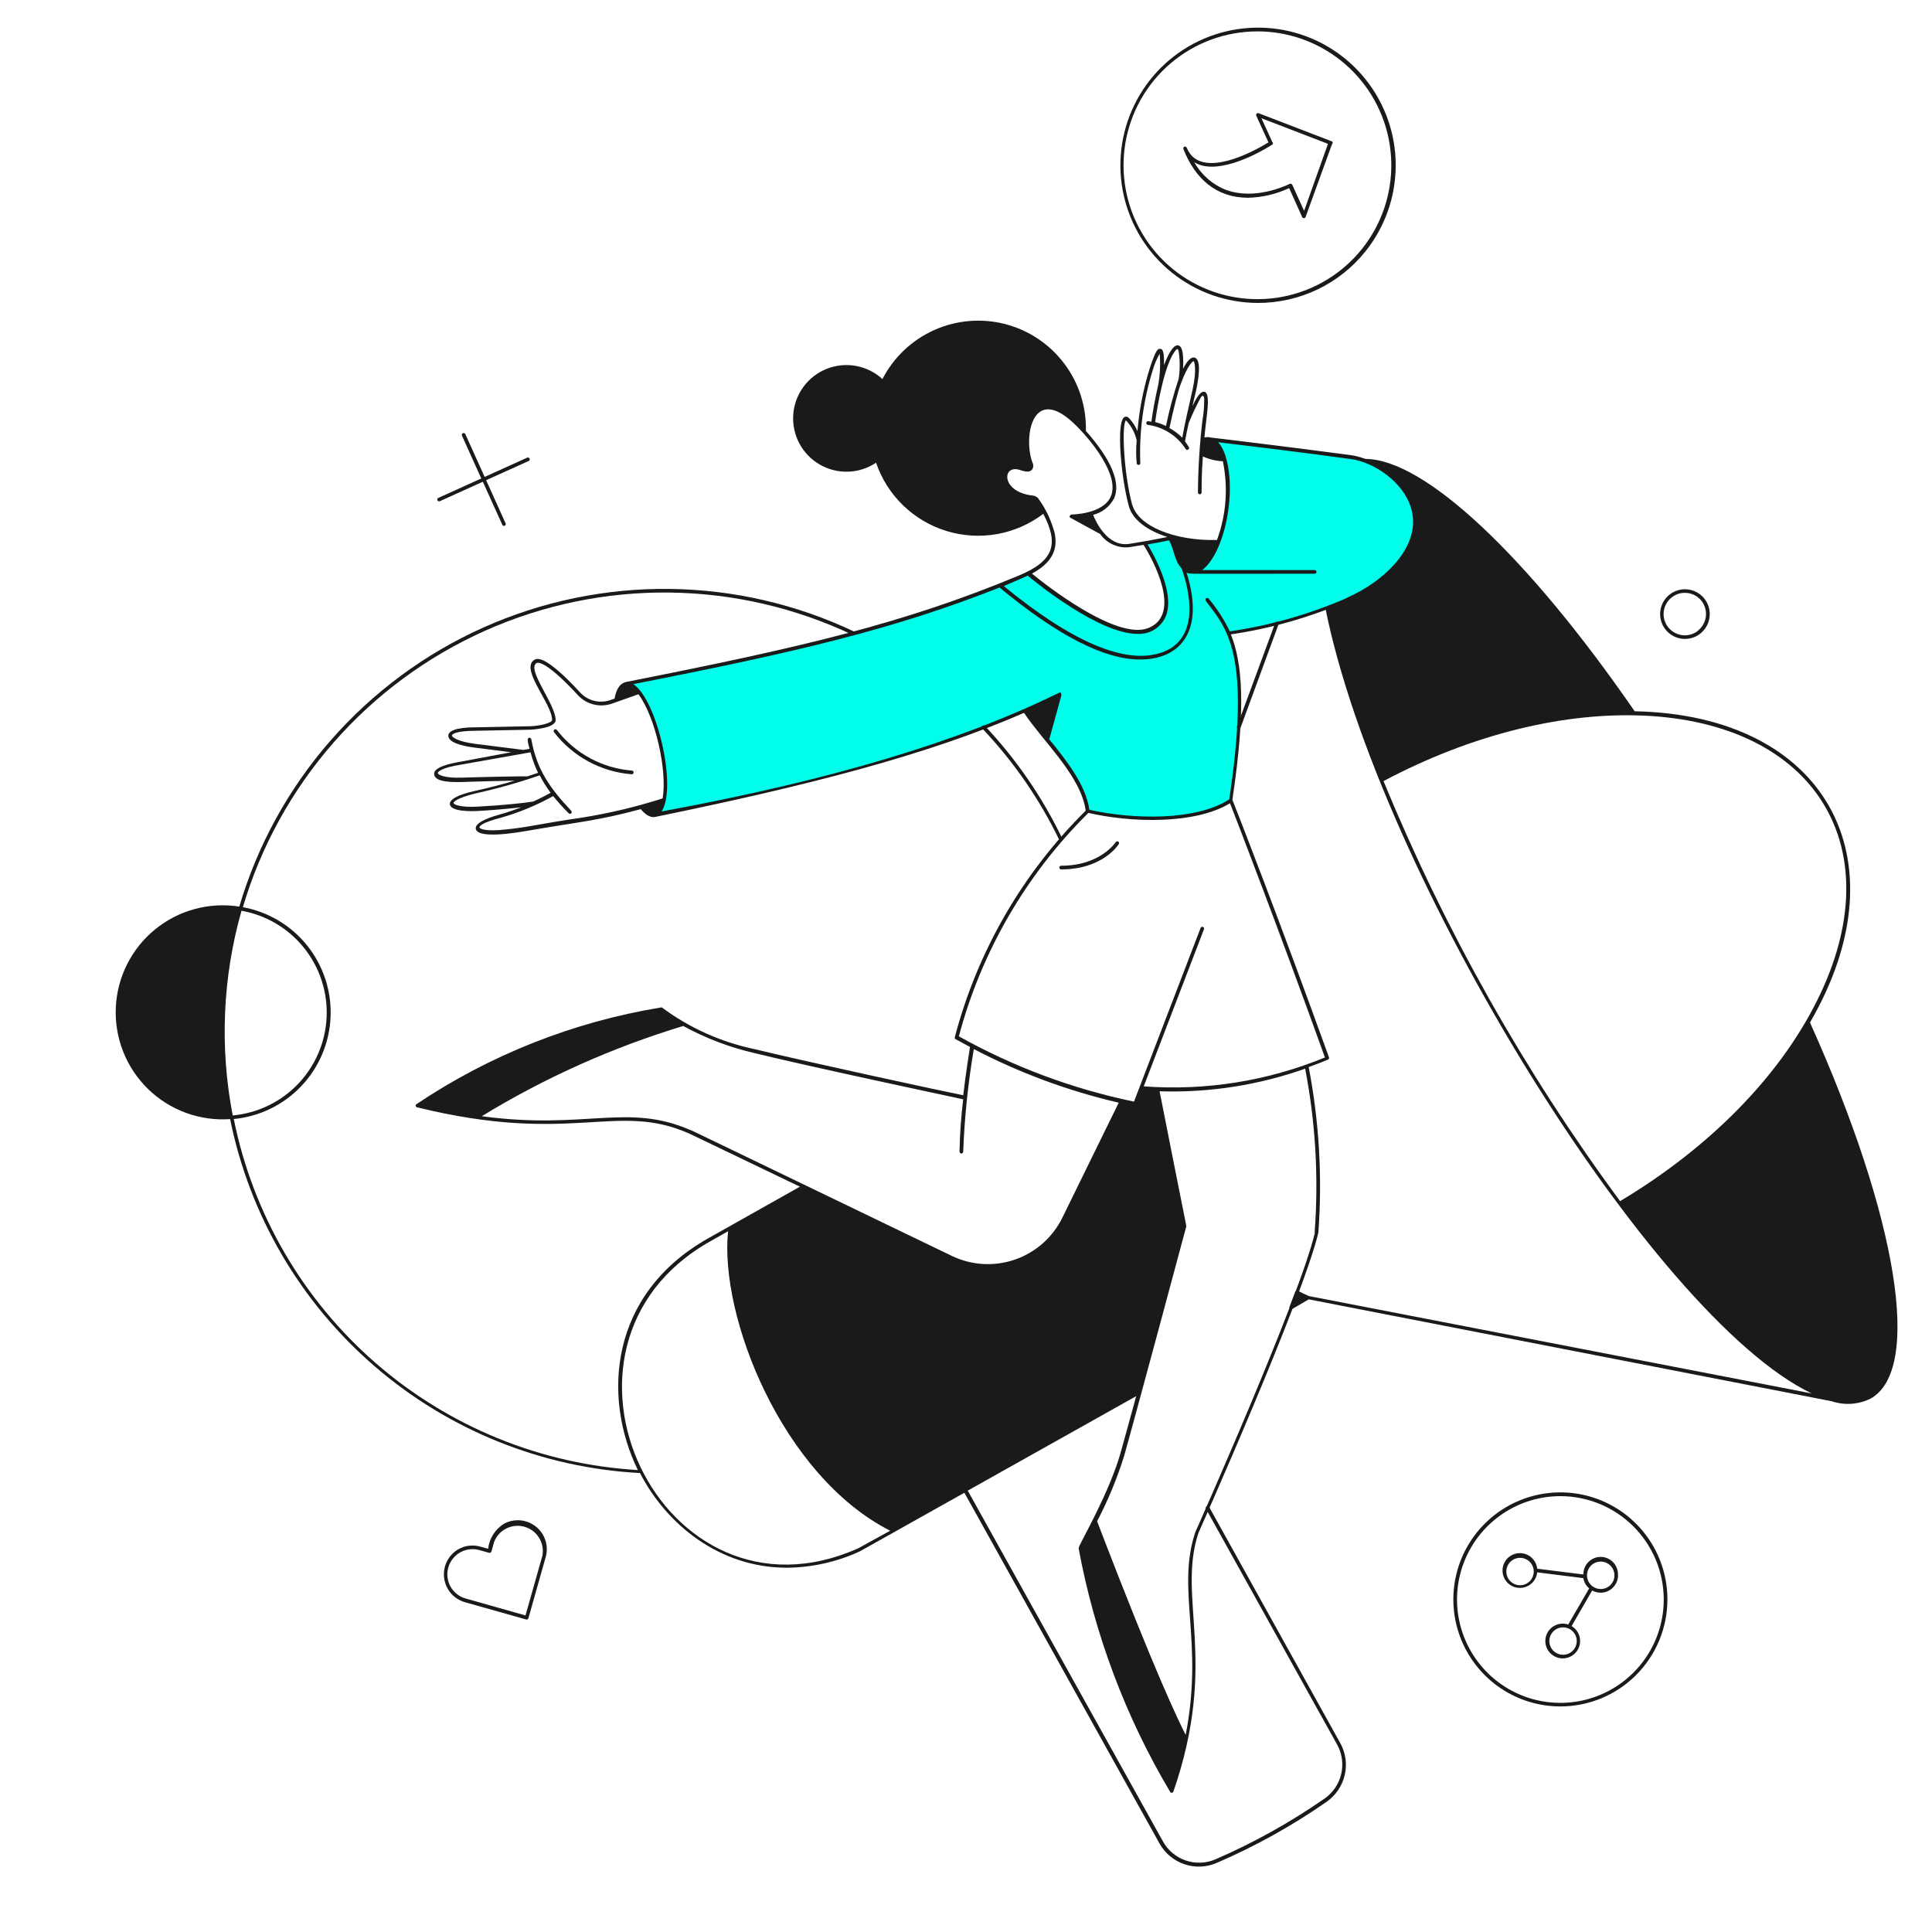 <svg fill="none" height="288" viewBox="0 0 288 288" width="288" xmlns="http://www.w3.org/2000/svg"><path d="m0 0h288v288h-288z" fill="#fff"/><path d="m269.813 152.424c14.213-24.48 2.189-45.85-26.136-46.397-15.984-23.169-31.349-37.598-40.133-37.613-.04-.009-.082-.01-.122-.001s-.078.027-.11.053c-.032.026-.058.058-.076.095s-.028.078-.028.119c0 .041.01.082.028.119s.044.07.076.095.07.044.11.053.082.009.122-.001h.735c5.472 2.477 10.785 9.547 1.872 17.15-2.417 1.906-5.152 3.369-8.079 4.32-.028-.057-.075-.103-.133-.129-.059-.026-.124-.031-.186-.014-.061.017-.115.055-.151.108-.037.053-.054.116-.048.18 7.92 39.6 48.643 105.782 72.518 117.158l-74.952-14.515c-.518-.216-1.065-.475-1.656-.792-.035-.017-.074-.025-.114-.026-.039-.001-.078.006-.114.021-.037.015-.07.037-.097.065-.028.028-.049.062-.064.098-.273.72-.547 1.44-.849 2.247-.017.053-.017.11-.001.163.016.054.049.101.092.135.044.035.098.055.153.058.056.003.111-.01.159-.04l2.462-1.44 77.976 15.192c1.897.633 3.966.493 5.76-.388 7.733-4.277 4.119-26.828-9.014-56.074zm-28.31 26.626c-14.271-19.35-26.115-40.378-35.266-62.612 13.19-7.012 27.245-10.454 39.614-9.72 25.661 1.541 36.49 20.722 24.48 43.488-6.235 11.88-17.107 21.86-28.828 28.844z" fill="#1a1a1a"/><path d="m199.786 259.834-19.541-35.194c-.036-.063-.096-.109-.166-.128s-.145-.009-.208.027c-.063.037-.109.096-.128.167-.019.07-.009.145.027.208l19.541 35.121c.748 1.342.969 2.915.621 4.411-.349 1.497-1.243 2.809-2.508 3.682-5.093 3.537-10.524 6.562-16.214 9.029-1.409.614-2.996.68-4.45.184-1.455-.495-2.672-1.516-3.412-2.863l-29.088-52.272 25.675-14.4c.049-.021.092-.056.121-.1.03-.045.046-.098.046-.152 0-.053-.016-.106-.046-.151-.029-.045-.072-.08-.121-.101 2.621-9.59 6.192-22.852 6.624-24.624-.936-4.723-3.067-15.508-4.018-20.246l-2.419-.245-.893 2.333-2.189-.36-8.467 17.41c-1.432 2.945-3.948 5.222-7.021 6.355-3.074 1.132-6.466 1.033-9.467-.279l-22.046-10.627c.025-.052.032-.11.022-.167-.01-.056-.038-.108-.08-.148-.041-.04-.094-.066-.151-.074s-.115.002-.166.029l-14.068 7.92c-14.775 8.323-15.841 23.645-10.512 34.56-14.41-.845-28.135-6.437-39.032-15.904s-18.353-22.275-21.203-36.425c3.835-.365 7.408-2.105 10.06-4.899 2.652-2.794 4.204-6.453 4.369-10.302.165-3.848-1.068-7.626-3.471-10.637-2.403-3.01-5.814-5.05-9.604-5.742 2.689-9.07 7.31-17.45 13.546-24.564 6.235-7.115 13.937-12.795 22.576-16.651 8.639-3.856 18.01-5.795 27.47-5.685 9.46.11 18.783 2.266 27.331 6.321.032.022.069.036.108.043s.079.004.117-.006.073-.029.103-.054.054-.057.071-.093c.017-.036.026-.074.026-.114.001-.039-.008-.078-.024-.114-.016-.036-.039-.068-.069-.094-.03-.026-.064-.045-.102-.057-8.623-4.091-18.029-6.266-27.572-6.374s-18.997 1.853-27.71 5.747c-8.713 3.895-16.479 9.631-22.763 16.814-6.284 7.183-10.938 15.642-13.64 24.795-2.219-.348-4.486-.223-6.654.366s-4.186 1.629-5.924 3.052-3.156 3.197-4.161 5.206c-1.005 2.008-1.575 4.207-1.671 6.451s.281 4.483 1.109 6.571c.828 2.087 2.088 3.977 3.696 5.544 1.609 1.568 3.53 2.778 5.639 3.552 2.109.773 4.357 1.093 6.598.938 2.894 14.324 10.467 27.279 21.527 36.83 11.06 9.55 24.98 15.155 39.573 15.932 3.974 7.704 11.895 14.112 21.888 14.112 3.756-.033 7.461-.863 10.872-2.434l15.596-8.741 29.088 52.287c.812 1.457 2.138 2.56 3.72 3.092 1.581.533 3.305.457 4.833-.212 5.729-2.47 11.194-5.51 16.315-9.072 1.376-.945 2.351-2.368 2.735-3.992.383-1.624.147-3.333-.661-4.792zm-163.786-124.071c3.673.655 6.984 2.621 9.318 5.532 2.334 2.911 3.532 6.57 3.372 10.298s-1.667 7.271-4.242 9.971c-2.575 2.701-6.042 4.375-9.758 4.713-1.958-10.134-1.509-20.585 1.31-30.514zm91.93 95.04c-29.319 13.075-49.853-30.11-22.075-45.749l2.678-1.512c-1.31 12.716 8.05 36.447 24.163 44.64z" fill="#1a1a1a"/><path d="m153.274 85.478c-.389.187-.821.389-1.282.576-16.301 6.782-30.643 10.426-58.752 15.912.605-.144 1.296.303 1.987 1.181 3.758 4.752 5.328 17.611 2.39 18.274 18.216-3.341 38.088-7.978 55.109-15.495 2.966 4.407 8.726 9.605 9.374 15.02 7.546 1.713 16.661 1.44 21.341-1.628 2.16-14.284 1.44-20.88-.346-24.897 6.091-.87 12.038-2.55 17.683-4.997 1.939-.816 3.745-1.917 5.357-3.269 10.527-8.971 1.239-17.208-4.752-18.014-9.792-1.31-21.168-2.664-21.168-2.664 2.203.302 3.384 4.982 2.621 10.426s-3.154 9.634-5.357 9.331c-1.44-.202-2.419-2.218-2.736-5.098-1.368.288-2.765.547-4.176.792 0 0 6.855 10.598.605 12.96-5.443 2.088-17.899-8.41-17.899-8.41z" fill="#00feea"/><g fill="#1a1a1a"><path d="m157.939 125.28c-2.95-6.127-6.837-11.758-11.52-16.69-.049-.053-.076-.124-.073-.197s.034-.142.088-.191c.053-.05.124-.076.197-.074.073.003.142.035.191.088 4.711 4.997 8.616 10.696 11.578 16.891-.005.051-.024.1-.055.141s-.073.072-.121.09-.101.022-.151.012-.097-.035-.134-.07z"/><path d="m184.393 108.302 5.688-15.408c.007-.04.022-.077.045-.11s.053-.061.088-.081.074-.032.114-.036c.04-.003.08.002.118.016s.072.036.1.065.05.063.063.101.018.079.014.118-.017.079-.038.113l-5.659 15.408c-.025.07-.077.128-.144.161-.068.032-.146.036-.216.011-.071-.024-.129-.076-.161-.144-.033-.067-.037-.145-.012-.216z"/><path d="m94.118 115.416c-2.249-.184-4.435-.835-6.418-1.911s-3.721-2.554-5.102-4.339c-.026-.027-.046-.06-.059-.097-.013-.036-.018-.074-.015-.112s.014-.076.032-.109c.018-.034.043-.063.074-.086.03-.024.065-.04.102-.049s.076-.01.114-.003c.038.007.073.021.105.043.032.022.058.05.078.082 1.341 1.734 3.032 3.166 4.962 4.206 1.93 1.039 4.056 1.662 6.242 1.828.073.015.136.059.177.121s.055.137.039.21-.059.136-.121.177c-.062.04-.138.054-.21.039z"/><path d="m75.125 227.146c-.649.403-1.199.948-1.608 1.594-.409.646-.666 1.376-.753 2.135l-1.152-.317c-.542-.159-1.111-.207-1.672-.143s-1.104.24-1.597.518c-.734.42-1.329 1.047-1.71 1.803-.381.755-.532 1.606-.434 2.447.098.84.441 1.633.986 2.281.545.647 1.268 1.12 2.079 1.36l9.173 2.592c.034.011.07.015.105.011.036-.004.07-.015.101-.032.031-.018.058-.042.08-.07.021-.029.037-.061.045-.096l2.592-9.159c.222-.816.198-1.68-.067-2.484s-.761-1.512-1.425-2.036c-.664-.525-1.468-.843-2.311-.915s-1.689.106-2.432.511zm-7.963 9.374c-.363-.65-.524-1.393-.464-2.135.06-.742.339-1.449.802-2.032.463-.583 1.088-1.016 1.797-1.243.709-.227 1.469-.239 2.185-.033l1.44.403c.069.014.14.003.201-.031.061-.035.107-.09.13-.156l.403-1.44c.338-.874.99-1.59 1.828-2.008.838-.418 1.803-.508 2.704-.252s1.674.839 2.168 1.636c.493.796.672 1.748.5 2.669l-2.52 8.913-8.899-2.52c-.477-.13-.924-.354-1.315-.658s-.717-.682-.96-1.113z"/><path d="m254.103 89.28c-.447-.579-1.056-1.012-1.749-1.246-.694-.233-1.44-.256-2.146-.065s-1.34.587-1.821 1.137c-.482.551-.789 1.232-.883 1.957-.095.725.028 1.462.352 2.118.324.656.835 1.201 1.469 1.566.634.365 1.361.535 2.091.487.73-.048 1.429-.311 2.01-.756.777-.601 1.285-1.485 1.411-2.459.127-.974-.137-1.959-.734-2.739zm-1.008 4.766c-.497.384-1.095.611-1.721.654-.625.043-1.25-.101-1.794-.413-.543-.312-.982-.778-1.261-1.34s-.384-1.194-.303-1.815c.08-.622.344-1.206.757-1.678.412-.472.956-.811 1.562-.974.605-.163 1.245-.142 1.839.059s1.115.574 1.497 1.072c.501.663.722 1.497.614 2.321-.108.824-.535 1.573-1.19 2.085z"/><path d="m158.184 129.6c-.073 0-.142-.029-.194-.08-.051-.051-.08-.121-.08-.194 0-.072.029-.142.08-.193.052-.051.121-.08.194-.08 5.861 0 8.121-3.499 8.15-3.543.042-.052.102-.087.168-.098s.134.002.191.038c.056.035.098.09.117.155.019.064.014.133-.015.193-.101.173-2.434 3.802-8.611 3.802z"/><path d="m78.611 68.213-6.365 2.88-2.88-6.379c-.031-.067-.086-.119-.155-.144-.069-.026-.145-.023-.212.008-.067.031-.119.086-.144.155-.026.069-.023.145.008.212l2.88 6.379-6.365 2.88c-.038.011-.073.031-.102.057s-.053.058-.069.094c-.016.036-.024.075-.024.114 0.0.039.009.078.026.114s.041.067.071.093.065.044.103.054c.038.011.078.013.117.006.039-.006.076-.021.109-.043l6.365-2.88 2.88 6.365c.008.04.025.077.05.11.025.032.056.059.093.078.036.019.076.029.117.03s.081-.007.119-.023c.037-.017.07-.041.097-.072.026-.031.046-.067.057-.107.011-.039.012-.081.005-.121s-.024-.078-.047-.111l-2.88-6.379 6.379-2.88c.054-.036.094-.091.112-.154.018-.063.012-.13-.016-.19s-.076-.107-.136-.133-.127-.031-.19-.012z"/><path d="m198.405 21.024-10.786-4.147c-.051-.02-.107-.024-.161-.012-.054.012-.102.041-.14.081-.037.04-.061.091-.069.146s0 .11.024.16l1.815 3.974c-3.917 2.39-10.412 5.098-12.154.85-.173-.418-.677-.216-.504.202 1.728 4.32 4.838 7.2 9.619 7.2 2.119-.045 4.204-.536 6.12-1.44l1.944 4.32c.021.05.056.092.101.121s.098.046.151.046c.054 0 .107-.016.151-.046.045-.03.08-.072.101-.121l3.946-10.872c.041-.033.071-.079.086-.13.015-.051.013-.105-.004-.156-.017-.05-.05-.094-.093-.125s-.094-.049-.147-.05zm-4.004 10.411-1.771-3.902c-.044-.07-.115-.12-.195-.139-.081-.019-.166-.005-.237.038-.561.274-5.213 2.448-9.461.864-2-.785-3.664-2.241-4.709-4.118 3.01 1.915 8.64-.72 11.621-2.621.115-.072.159-.202 0-.418l-1.612-3.514 9.921 3.816z"/><path d="m187.459 45.158c-4.645-.017-9.148-1.611-12.77-4.519-3.623-2.909-6.151-6.96-7.172-11.493s-.473-9.277 1.553-13.457c2.026-4.181 5.411-7.55 9.601-9.557 4.19-2.007 8.937-2.533 13.464-1.491 4.528 1.041 8.568 3.588 11.46 7.224 2.892 3.636 4.465 8.146 4.461 12.791s-1.585 9.153-4.483 12.784c-1.929 2.42-4.381 4.371-7.171 5.708-2.791 1.337-5.848 2.024-8.943 2.01zm0-40.478c-4.716-.004-9.282 1.663-12.887 4.704-3.605 3.042-6.016 7.262-6.806 11.912-.79 4.65.093 9.43 2.491 13.491 2.399 4.061 6.158 7.142 10.612 8.695 4.453 1.554 9.313 1.48 13.717-.209 4.405-1.688 8.069-4.882 10.343-9.014 2.273-4.132 3.01-8.937 2.079-13.561-.93-4.624-3.469-8.769-7.165-11.699-3.512-2.785-7.859-4.307-12.34-4.32z"/><path d="m241.186 234.619c-.011-.683-.294-1.334-.785-1.81-.492-.475-1.152-.736-1.835-.724-.684.011-1.335.294-1.81.785-.476.492-.736 1.152-.725 1.836l-6.883-.864c-.07-.66-.391-1.268-.896-1.699s-1.156-.651-1.818-.616c-.663.035-1.287.323-1.744.804-.457.482-.711 1.12-.711 1.784s.254 1.302.711 1.784c.457.481 1.081.769 1.744.805.662.035 1.313-.186 1.818-.617.505-.43.826-1.038.896-1.698l6.883.864c.095.596.402 1.138.864 1.526l-3.125 5.386c-.629-.21-1.315-.17-1.916.11-.601.281-1.072.782-1.315 1.399s-.24 1.304.008 1.919c.248.616.723 1.112 1.326 1.388.604.276 1.29.31 1.917.095.628-.215 1.15-.662 1.457-1.25.308-.588.379-1.271.198-1.909s-.6-1.183-1.171-1.522l3.068-5.299c.41.229.875.341 1.344.326s.926-.157 1.321-.411c.395-.255.713-.611.921-1.033.208-.421.297-.891.258-1.359zm-6.148 9.85c.034.444-.077.888-.317 1.263-.241.375-.597.662-1.015.815-.419.154-.876.168-1.302.038s-.799-.395-1.06-.756c-.262-.361-.399-.797-.389-1.243.009-.446.164-.876.44-1.225.276-.35.659-.6 1.091-.712.431-.112.887-.079 1.299.092.348.145.649.382.87.687s.353.665.383 1.041zm-6.884-8.885c-.216.258-.494.458-.806.582-.313.125-.652.171-.987.133-.334-.038-.654-.157-.932-.349-.277-.191-.502-.447-.657-.747-.154-.299-.232-.632-.226-.969.005-.336.093-.666.257-.961.164-.294.398-.543.681-.726.283-.182.607-.291.942-.318.403-.033.805.055 1.158.251s.639.492.824.851c.185.358.259.764.214 1.165s-.208.779-.468 1.088zm10.628 1.282c-.404.032-.807-.055-1.161-.252-.353-.196-.64-.493-.825-.853s-.258-.767-.212-1.168c.047-.402.211-.781.473-1.089.262-.309.61-.532.999-.643s.802-.104 1.187.02.724.36.975.677.403.701.436 1.104c.023.268-.007.538-.088.795-.082.256-.213.493-.388.698-.174.205-.387.374-.627.496s-.501.195-.769.215z"/><path d="m232.604 254.376c-3.157 0-6.242-.936-8.866-2.69s-4.669-4.247-5.876-7.163c-1.208-2.916-1.523-6.125-.906-9.22.617-3.096 2.138-5.939 4.371-8.169 2.233-2.231 5.077-3.75 8.173-4.364s6.304-.296 9.219.914c2.916 1.21 5.406 3.257 7.158 5.883 1.751 2.626 2.685 5.712 2.682 8.868-.004 4.229-1.687 8.284-4.678 11.273-2.992 2.989-7.048 4.668-11.277 4.668zm0-31.349c-3.048 0-6.027.904-8.561 2.597-2.533 1.693-4.508 4.099-5.675 6.915-1.166 2.815-1.471 5.913-.876 8.902.594 2.989 2.062 5.734 4.217 7.889 2.154 2.155 4.9 3.623 7.889 4.217 2.989.595 6.087.289 8.902-.877s5.222-3.141 6.915-5.675c1.693-2.533 2.597-5.512 2.597-8.56-.004-4.085-1.629-8.002-4.517-10.891-2.889-2.888-6.806-4.513-10.891-4.517z"/><path d="m210.874 75.571c-1.224-4.147-5.86-7.2-9.446-7.718-8.957-1.195-19.382-2.448-20.966-2.635-.302-.079-.62-.079-.922 0 .23-2.678.734-5.155.418-6.322-.159-.576-.648-.706-1.138-.144-1.08 1.224-1.44 3.456-.504-.605.288-1.354.864-4.522-.23-4.838-.591-.158-1.196.605-1.728 1.67.144-2.88-.303-3.413-.735-3.499-.878-.158-1.785 2.102-2.102 2.952 0-1.181 0-2.29-.461-2.405s-.72 0-1.67 2.88c-.951 3.044-1.564 6.182-1.829 9.36-.293-.693-.702-1.331-1.21-1.886-.317-.36-.59-.288-.734-.216-1.267.706-.504 9.014.648 13.262.547 2.016 2.693 3.643 5.76 4.622-1.829.374-3.73.72-5.659 1.022-3.284.518-5.026-3.341-5.415-4.32.66-.167 1.277-.469 1.813-.888.535-.419.977-.946 1.298-1.545 1.051-2.318-.36-5.76-4.191-10.08.087-3.632-1.061-7.187-3.256-10.082-2.195-2.896-5.307-4.961-8.828-5.859-3.521-.898-7.242-.575-10.556.916-3.313 1.491-6.023 4.062-7.686 7.292-1.1-1.007-2.46-1.684-3.927-1.955-1.466-.27-2.978-.123-4.365.425-1.386.548-2.591 1.476-3.475 2.676-.885 1.2-1.414 2.625-1.527 4.112-.113 1.487.194 2.975.886 4.296.693 1.32 1.742 2.42 3.03 3.172 1.287.752 2.76 1.127 4.25 1.082s2.938-.508 4.177-1.337c.821 2.409 2.203 4.588 4.031 6.359s4.05 3.082 6.484 3.826 5.01.899 7.515.453c2.506-.446 4.87-1.481 6.897-3.02 2.347 4.507 1.613 7.013-3.643 9.202-16.964 7.056-31.767 10.584-58.45 15.84-1.152.231-1.584 1.267-1.814 2.506l-.518.173c-.791.302-1.655.36-2.48.165-.824-.196-1.571-.634-2.143-1.26-5.4-5.861-6.523-5.069-6.898-4.809-2.002 1.44 2.75 6.537 2.722 8.913 0 .447-1.872.907-3.326.936l-8.136.159c-1.44 0-3.946.172-4.003 1.209s1.987 1.57 3.917 1.815l5.458.691-7.718 1.44c-1.44.245-3.874.792-3.773 1.829.101 1.036 1.843 1.18 3.629 1.18.806 0 1.872-.086 8.381-.216-1.57.476-3.629 1.023-6.019 1.556-2.39.532-3.744 1.238-3.643 1.972.158 1.109 3.125 1.052 4.234.994s4.234-.288 6.423-.547c-.994.374-2.088.763-3.254 1.08-2.491.691-3.672 1.44-3.542 2.131.302 1.57 6.221.547 7.79.274 7.776-1.354 10.224-1.44 16.805-3.212.533.648 1.31 1.325 2.131 1.167 22.551-4.623 40.695-9.245 54.994-15.523 2.88 4.32 8.496 9.403 9.201 14.587-9.408 9.302-16.146 20.958-19.512 33.753-.02.06-.018.125.006.183.023.059.068.106.124.134l2.131 1.152c-.115.763-.605 3.759-1.008 7.2-2.779-.547-22.809-4.867-31.262-6.912-4.936-1.05-9.587-3.152-13.637-6.163-.074-.028-.156-.028-.23 0-13.014 2.148-25.417 7.058-36.374 14.4-.045.028-.08.07-.1.118-.02.049-.025.103-.015.155.011.051.037.098.076.135.038.036.087.059.14.067 23.04 5.674 29.621-.864 40.406 3.845.49.216-3.585-1.742 38.981 18.72 3.089 1.488 6.642 1.692 9.881.567 3.238-1.126 5.899-3.489 7.399-6.572l8.381-17.28 1.886.403c.035.011.071.014.106.01.036-.005.07-.017.1-.036.03-.02.056-.045.075-.075.019-.031.032-.065.036-.1l.821-2.117c.662.058 1.325.101 1.987.13l3.989 20.073c-.691 2.751-8.078 30.082-9.245 34.128-1.685 5.76-5.558 12.471-6.105 13.738-.058.106-.088.225-.087.345 2.372 12.79 6.984 25.06 13.623 36.245.022.046.057.084.101.111.043.026.093.041.143.041.051 0 .101-.015.144-.041.044-.027.079-.065.101-.111 6.754-19.512.504-28.8 3.744-38.592.159-.345 15.509-34.819 17.871-44.741.611-8.259.126-16.563-1.44-24.696.979-.345 1.944-.72 2.88-1.108.063-.029.113-.081.14-.145s.028-.136.004-.201c-7.028-19.526-13.882-37.152-14.4-38.39 2.102-13.94 1.44-20.564-.231-24.653 5.988-.879 11.833-2.55 17.381-4.968 5.832-2.434 11.794-7.978 10.022-14.026zm-34.862-18.331c1.051-2.88 1.814-3.427 1.915-3.398s.519 1.152-.144 4.205c-.605 2.722-1.195 5.155-1.541 7.2-.565-.57-1.21-1.055-1.915-1.44.519-2.52 1.354-5.803 1.685-6.566zm-.792-4.982c.288-.331.374-.274.475.086.218 1.374.218 2.773 0 4.147-.765 2.299-1.394 4.64-1.886 7.013-.517-.25-1.057-.448-1.613-.59.346-2.52 1.411-8.683 3.024-10.656zm-6.437 23.04c-1.325-4.939-1.584-12.182-.936-12.629.797.828 1.35 1.859 1.599 2.981-.11 1.13-.11 2.268 0 3.398.002.039.012.077.03.112s.043.065.074.089.066.041.104.051c.038.009.077.01.116.003.038-.007.074-.023.106-.045s.059-.051.079-.085c.02-.034.032-.071.036-.11s0-.078-.013-.115c-.166-4.691.472-9.377 1.887-13.853.235-.826.574-1.62 1.008-2.362.127 1.553.054 3.116-.216 4.651-.461 1.973-.792 3.773-1.023 5.486l-.475-.086c-.07-.004-.139.019-.193.065-.053.046-.087.11-.095.18-.006.035-.005.071.004.106.008.035.024.067.045.096.022.028.049.052.081.069.031.017.065.028.101.032 1.145.155 2.243.558 3.218 1.179s1.803 1.448 2.426 2.421c.173.302.663 0 .476-.259-.169-.308-.361-.601-.576-.878.129-.792.331-1.742.547-2.722.525-1.294 1.121-2.559 1.785-3.787.317-.475.476-.331.533.202.006 1.086-.086 2.17-.273 3.24-.417 3.547-.638 7.114-.663 10.685 0 .072.029.142.08.193.052.051.121.08.194.08.072 0 .142-.029.193-.08.052-.051.08-.121.08-.193 0-.893 0-3.038.188-5.371.938.429 1.95.674 2.98.72.81 3.917.506 7.983-.878 11.736-6.422.144-11.765-2.102-12.629-5.27zm-11.664 3.83c-.495-1.758-1.305-3.412-2.39-4.882-.209-.21-.483-.342-.778-.374-4.795-.518-4.593-4.694-1.929-3.816.936.317 1.44.331 1.785 0 .113-.137.186-.301.212-.477.025-.175.002-.354-.068-.517-1.44-3.557-.216-11.808 5.991-6.077 2.419 2.246 7.084 7.834 5.63 11.059-1.195 2.621-5.76 2.65-5.846 2.65-.087 0-.49.302-.159.49l4.45 2.434c.493.702 1.172 1.254 1.96 1.595.787.341 1.654.457 2.504.335l1.987-.331c2.549 4.133 5.155 10.699.648 12.427-4.752 1.8-15.35-6.538-17.28-8.136 2.75-1.512 4.09-3.427 3.283-6.451zm-3.873 6.725c1.296 1.08 10.627 8.64 16.315 8.64.935.053 1.862-.199 2.641-.719.779-.519 1.368-1.278 1.679-2.161 1.166-3.542-1.944-9.014-2.808-10.454 1.08-.187 2.16-.389 3.197-.605.82 1.44.691 2.88 1.886 4.205 1.771 5.098 2.03 10.843-3.082 12.542-5.342 1.771-13.233-1.57-23.443-9.936 1.311-.576 2.765-1.166 3.615-1.584zm-84.384 30.067c-2.678.101-3.571-.461-3.6-.662-.029-.202.504-.792 3.326-1.253l10.498-1.858c.273 1.052.649 2.075 1.123 3.053-.288.101-.864.302-1.598.533-.518-.029-5.587.057-9.749.187zm2.419 4.32c-2.722.158-3.643-.331-3.672-.518-.029-.188.475-.749 3.24-1.44 3.252-.715 6.459-1.619 9.605-2.708.468.913 1.012 1.785 1.627 2.607-.403.23-1.31.72-2.578 1.296-1.008.187-4.421.561-8.222.763zm15.48 1.642c-6.192.892-7.963 1.44-11.434 1.771-2.88.331-3.816-.101-3.859-.303-.043-.201.446-.748 3.154-1.44 2.728-.773 5.357-1.86 7.834-3.24.728.894 1.502 1.75 2.318 2.564.05.049.117.077.187.077.07 0 .138-.028.187-.077.05-.05.077-.117.077-.188 0-.07-.028-.137-.077-.187-3.067-3.269-5.126-6.033-5.947-10.656-.017-.07-.058-.131-.116-.173s-.129-.063-.201-.057c-.07.014-.132.055-.173.114s-.056.132-.043.203c0 .46.173.907.274 1.339l-.936.158-7.2-.907c-2.664-.346-3.456-1.037-3.442-1.238.014-.202.619-.692 3.456-.706l8.15-.158s3.859-.144 3.859-1.44c0-2.348-4.32-7.503-2.88-8.468.518-.374 2.434.677 6.178 4.738.646.703 1.488 1.197 2.417 1.418s1.903.158 2.796-.18l3.83-1.353c2.477 3.297 4.32 11.246 3.615 15.523-3.93 1.257-7.949 2.215-12.024 2.866zm71.64 59.558c-.706 1.466-1.695 2.779-2.91 3.862-1.214 1.084-2.63 1.917-4.167 2.452-1.538.535-3.165.762-4.79.667-1.625-.096-3.215-.51-4.679-1.221-42.393-20.448-38.419-18.533-38.88-18.72-9.475-4.147-15.652 0-31.161-2.088 9.401-5.741 19.495-10.26 30.038-13.45 3.271 1.791 6.768 3.133 10.397 3.989 8.525 2.088 28.8 6.394 31.334 6.941-.32 2.59-.503 5.195-.547 7.805 0 .072.029.142.08.193.052.052.121.08.194.08.072 0 .142-.028.193-.08.051-.051.08-.121.08-.193.196-5.127.725-10.235 1.584-15.293 6.834 3.564 14.092 6.25 21.6 7.992zm37.613 2.304c-2.319 9.835-17.655 44.266-17.828 44.64-2.88 8.64 1.296 16.186-1.44 30.24-1.008-2.016-4.32-8.64-13.204-31.853 1.627-3.103 2.972-6.347 4.017-9.691 1.037-3.586 9.245-34.085 9.274-34.243.029-.159 0 0-3.975-20.16 7.381.235 14.74-.908 21.701-3.37 1.55 8.043 2.025 16.255 1.411 24.423zm1.526-26.122c-8.556 3.524-17.815 5.003-27.043 4.32l8.957-23.371c.02-.034.033-.073.038-.113.004-.04-.001-.08-.014-.118-.014-.038-.035-.073-.063-.102-.028-.028-.063-.051-.1-.065-.038-.014-.078-.019-.119-.016-.04.004-.078.016-.113.036s-.065.048-.088.081-.039.07-.045.11l-9.908 25.834c-9.147-1.896-17.951-5.179-26.107-9.735 3.361-12.622 10.026-24.119 19.311-33.307 6.163 1.44 15.84 1.786 21.11-1.44.965 2.448 7.445 19.267 14.141 37.872zm3.182-68.457c-5.554 2.41-11.403 4.076-17.395 4.954-.842-1.761-1.907-3.406-3.168-4.896-.046-.049-.109-.08-.177-.085-.067-.005-.134.014-.188.056s-.091.101-.103.168.001.135.036.193l.317.418c3.125 4.032 6.35 8.208 3.197 29.189-4.882 3.182-14.17 3.038-20.851 1.555-.519-3.686-3.356-7.286-5.976-10.512l1.8-6.523c0-.158 0-.619-.36-.403-14.818 7.286-34.2 13.089-59.227 17.683 2.348-3.6-.691-16.675-4.219-18.979 24.567-4.81 39.01-8.237 54.591-14.4 8.726 7.2 15.624 10.728 20.937 10.728 6.12 0 9.677-4.32 6.941-12.96.562.259-.778.173 19.094.173.073 0 .143-.029.194-.08.051-.051.08-.121.08-.193 0-.073-.029-.142-.08-.194s-.121-.08-.194-.08h-16.761c1.757-1.296 3.312-4.738 3.902-9.014.193-1.383.261-2.781.202-4.176-.087-1.771-.475-4.522-1.728-5.861 3.326.403 12.081 1.44 19.771 2.506 3.413.446 7.834 3.384 9 7.33 1.685 5.717-4.205 11.045-9.677 13.392z"/></g></svg>